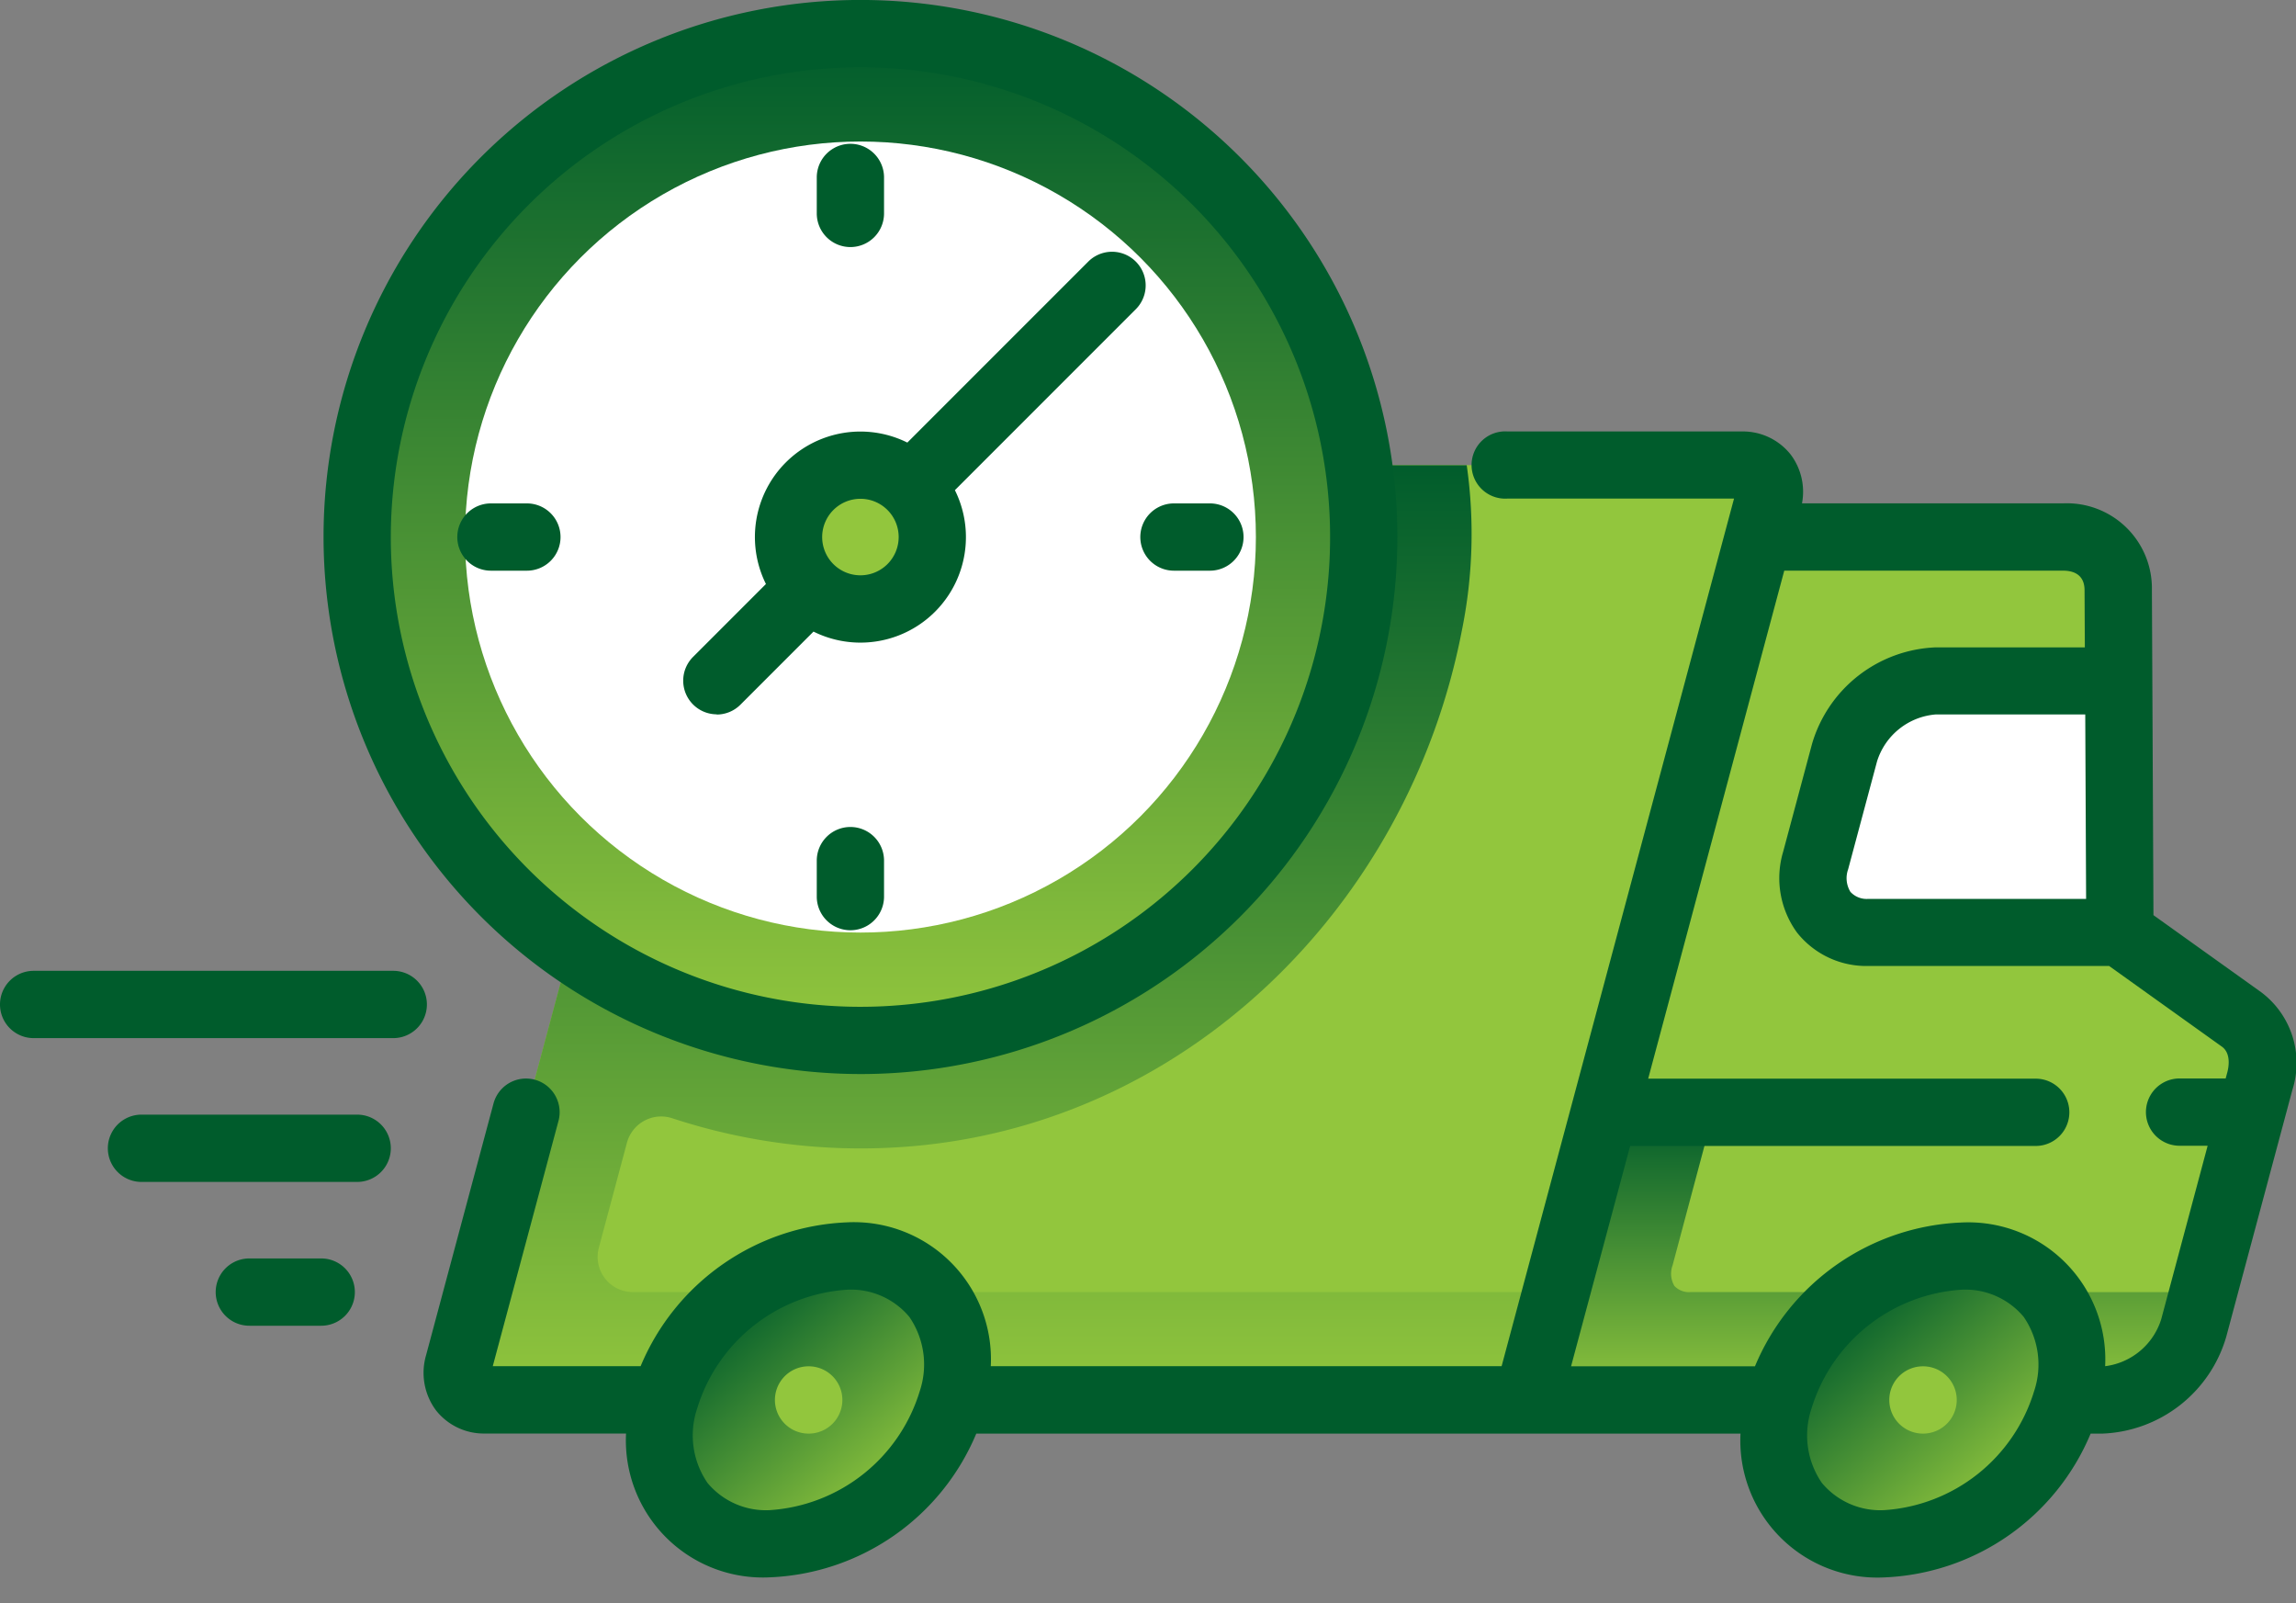 <svg xmlns="http://www.w3.org/2000/svg" xmlns:xlink="http://www.w3.org/1999/xlink" width="56.182" height="39.224" viewBox="0 0 56.182 39.224">
  <rect x="0" y="0" width="56.182" height="39.224" fill="#808080" stroke="none"/>
  <defs>
    <linearGradient id="linear-gradient" x1="0.5" x2="0.5" y2="1" gradientUnits="objectBoundingBox">
      <stop offset="0" stop-color="#005c2c"/>
      <stop offset="1" stop-color="#92c63d"/>
    </linearGradient>
  </defs>
  <g id="entrega-rapida" transform="translate(-603.497 -863)">
    <path id="Caminho_51" data-name="Caminho 51" d="M343.8,211.691l-2.974-2.126-.04-8.379a1.268,1.268,0,0,0-1.35-1.3h-9.212L324.564,221H340.4a2.461,2.461,0,0,0,2.231-1.759l1.619-6.041a1.354,1.354,0,0,0-.45-1.508Z" transform="translate(314.548 676.248)" fill="#92c63d"/>
    <path id="Caminho_52" data-name="Caminho 52" d="M330.313,332.546a.486.486,0,0,1-.392-.15.588.588,0,0,1-.046-.5l1-3.746h-4.429l-1.885,7.037H340.4a2.461,2.461,0,0,0,2.231-1.759l.236-.88Z" transform="translate(314.548 562.063)" fill="url(#linear-gradient)"/>
    <path id="Caminho_53" data-name="Caminho 53" d="M395.028,211.691l-2.974-2.126-.04-8.379a1.268,1.268,0,0,0-1.35-1.3h-4.783l-3.771,14.074h13.163l.2-.763A1.355,1.355,0,0,0,395.028,211.691Z" transform="translate(263.316 676.248)" fill="#92c63d"/>
    <path id="Caminho_54" data-name="Caminho 54" d="M108.779,183.858h24.629a.652.652,0,0,1,.644.88l-5.892,21.99H102.651a.652.652,0,0,1-.644-.88l5.657-21.111A1.23,1.23,0,0,1,108.779,183.858Z" transform="translate(512.711 690.52)" fill="#92c63d"/>
    <path id="Caminho_55" data-name="Caminho 55" d="M128.159,206.727l.707-2.639H106.271a.862.862,0,0,1-.833-1.085l.69-2.577a.868.868,0,0,1,1.124-.585,14.76,14.76,0,0,0,5.569.7c6.9-.449,12.418-5.839,13.734-12.632a11.86,11.86,0,0,0,.12-4.049h-17.9a1.231,1.231,0,0,0-1.115.88l-5.657,21.111a.652.652,0,0,0,.644.88h25.509Z" transform="translate(512.712 690.521)" fill="url(#linear-gradient)"/>
    <ellipse id="Elipse_4" data-name="Elipse 4" cx="4.021" cy="3.078" rx="4.021" ry="3.078" transform="matrix(0.753, -0.659, 0.659, 0.753, 645.531, 897.574)" fill="url(#linear-gradient)"/>
    <ellipse id="Elipse_5" data-name="Elipse 5" cx="4.021" cy="3.078" rx="4.021" ry="3.078" transform="matrix(0.753, -0.659, 0.659, 0.753, 618.252, 897.588)" fill="url(#linear-gradient)"/>
    <path id="Caminho_56" data-name="Caminho 56" d="M405.661,238.111h6.157l-.029-6.157h-4.478a2.461,2.461,0,0,0-2.231,1.759l-.707,2.639A1.3,1.3,0,0,0,405.661,238.111Z" transform="translate(243.551 647.702)" fill="#fff"/>
    <circle id="Elipse_6" data-name="Elipse 6" cx="12.315" cy="12.315" r="12.315" transform="translate(612.237 863.823)" fill="url(#linear-gradient)"/>
    <circle id="Elipse_7" data-name="Elipse 7" cx="9.676" cy="9.676" r="9.676" transform="translate(614.876 866.462)" fill="#fff"/>
    <circle id="Elipse_8" data-name="Elipse 8" cx="1.759" cy="1.759" r="1.759" transform="translate(622.792 874.378)" fill="#92c63d"/>
    <path id="Caminho_57" data-name="Caminho 57" d="M411.818,238.111l-.013-2.639h-3.914a.486.486,0,0,1-.392-.15.588.588,0,0,1-.046-.5l.707-2.639.061-.228h-.911a2.461,2.461,0,0,0-2.231,1.759l-.707,2.639a1.3,1.3,0,0,0,1.288,1.759h6.157Z" transform="translate(243.552 647.702)" fill="#fff"/>
    <path id="Caminho_58" data-name="Caminho 58" d="M422.1,384.777a.823.823,0,0,0,0,1.646h.009a.823.823,0,0,0-.009-1.646Z" transform="translate(228.45 511.648)" fill="#92c63d"/>
    <path id="Caminho_59" data-name="Caminho 59" d="M173.6,384.777a.823.823,0,0,0,0,1.646h.009a.823.823,0,1,0-.009-1.646Z" transform="translate(449.682 511.648)" fill="#92c63d"/>
    <path id="Caminho_60" data-name="Caminho 60" d="M139.437,190.073l-2.632-1.882-.038-7.959a2.081,2.081,0,0,0-2.173-2.115h-6.389a1.515,1.515,0,0,0-.274-1.19,1.49,1.49,0,0,0-1.2-.569H121A.823.823,0,1,0,121,178h5.542l-5.687,21.224h-12.5a3.353,3.353,0,0,0-3.519-3.518,5.727,5.727,0,0,0-5.049,3.518H96.169l1.608-6a.823.823,0,0,0-1.59-.426l-1.65,6.158a1.537,1.537,0,0,0,.241,1.347,1.49,1.49,0,0,0,1.2.569H99.43a3.353,3.353,0,0,0,3.519,3.518A5.727,5.727,0,0,0,108,200.874h18.7a3.353,3.353,0,0,0,3.519,3.518,5.727,5.727,0,0,0,5.049-3.518h.292a3.288,3.288,0,0,0,3.026-2.369l1.619-6.041A2.164,2.164,0,0,0,139.437,190.073Zm-32.821,9.765a4.117,4.117,0,0,1-3.666,2.908,1.859,1.859,0,0,1-1.527-.666,2.054,2.054,0,0,1-.254-1.817,4.117,4.117,0,0,1,3.666-2.909,1.859,1.859,0,0,1,1.527.665A2.055,2.055,0,0,1,106.616,199.838Zm28.541-12.045h-5.33a.539.539,0,0,1-.437-.172.642.642,0,0,1-.056-.552l.707-2.639a1.642,1.642,0,0,1,1.436-1.149h3.659Zm-1.273,12.045a4.117,4.117,0,0,1-3.666,2.908,1.859,1.859,0,0,1-1.527-.666,2.054,2.054,0,0,1-.254-1.817,4.117,4.117,0,0,1,3.666-2.909,1.859,1.859,0,0,1,1.527.665A2.055,2.055,0,0,1,133.884,199.838Zm3.11-1.759a1.656,1.656,0,0,1-1.371,1.146,3.353,3.353,0,0,0-3.52-3.515,5.727,5.727,0,0,0-5.049,3.518h-4.5L124,193.837h9.924a.823.823,0,1,0,0-1.646h-9.483l3.33-12.428h6.821c.239,0,.525.083.527.477l.007,1.4h-3.651A3.288,3.288,0,0,0,128.451,184l-.707,2.639a2.259,2.259,0,0,0,.34,1.979,2.162,2.162,0,0,0,1.743.816h5.893l2.759,1.973c.235.168.162.522.134.626l-.041.153h-1.128a.823.823,0,1,0,0,1.646h.687Z" transform="translate(519.386 697.197)" fill="#005c2c"/>
    <path id="Caminho_61" data-name="Caminho 61" d="M85.283,106.439A13.138,13.138,0,1,0,72.145,93.3,13.152,13.152,0,0,0,85.283,106.439Zm0-24.629A11.492,11.492,0,1,1,73.791,93.3,11.5,11.5,0,0,1,85.283,81.81Z" transform="translate(539.269 782.836)" fill="#005c2c"/>
    <path id="Caminho_62" data-name="Caminho 62" d="M153.129,147.6a.82.82,0,0,0,.582-.241l1.788-1.788a2.581,2.581,0,0,0,3.46-3.46l4.427-4.427a.823.823,0,1,0-1.164-1.164l-4.427,4.427a2.581,2.581,0,0,0-3.46,3.46l-1.788,1.788a.823.823,0,0,0,.582,1.4Zm3.518-5.278a.936.936,0,1,1-.936.936A.937.937,0,0,1,156.648,142.322Z" transform="translate(467.904 732.88)" fill="#005c2c"/>
    <path id="Caminho_63" data-name="Caminho 63" d="M185.194,114.754a.823.823,0,0,0,.823-.823v-.88a.823.823,0,0,0-1.646,0v.88A.823.823,0,0,0,185.194,114.754Z" transform="translate(439.112 754.29)" fill="#005c2c"/>
    <path id="Caminho_64" data-name="Caminho 64" d="M185.194,264.535a.823.823,0,0,0-.823.823v.88a.823.823,0,0,0,1.646,0v-.88A.823.823,0,0,0,185.194,264.535Z" transform="translate(439.112 618.696)" fill="#005c2c"/>
    <path id="Caminho_65" data-name="Caminho 65" d="M257.339,194.036h.88a.823.823,0,0,0,0-1.646h-.88a.823.823,0,0,0,0,1.646Z" transform="translate(374.884 682.925)" fill="#005c2c"/>
    <path id="Caminho_66" data-name="Caminho 66" d="M106.736,193.213a.823.823,0,0,0-.823-.823h-.88a.823.823,0,1,0,0,1.646h.88A.823.823,0,0,0,106.736,193.213Z" transform="translate(510.477 682.925)" fill="#005c2c"/>
    <path id="Caminho_67" data-name="Caminho 67" d="M9.619,296.6H.823a.823.823,0,0,0,0,1.646h8.8a.823.823,0,0,0,0-1.646Z" transform="translate(603.497 590.15)" fill="#005c2c"/>
    <path id="Caminho_68" data-name="Caminho 68" d="M30.149,328.664H24.871a.823.823,0,0,0,0,1.646h5.278a.823.823,0,0,0,0-1.646Z" transform="translate(582.088 561.604)" fill="#005c2c"/>
    <path id="Caminho_69" data-name="Caminho 69" d="M50.679,360.728H48.92a.823.823,0,1,0,0,1.646h1.759a.823.823,0,1,0,0-1.646Z" transform="translate(560.678 533.058)" fill="#005c2c"/>
  </g>
</svg>
